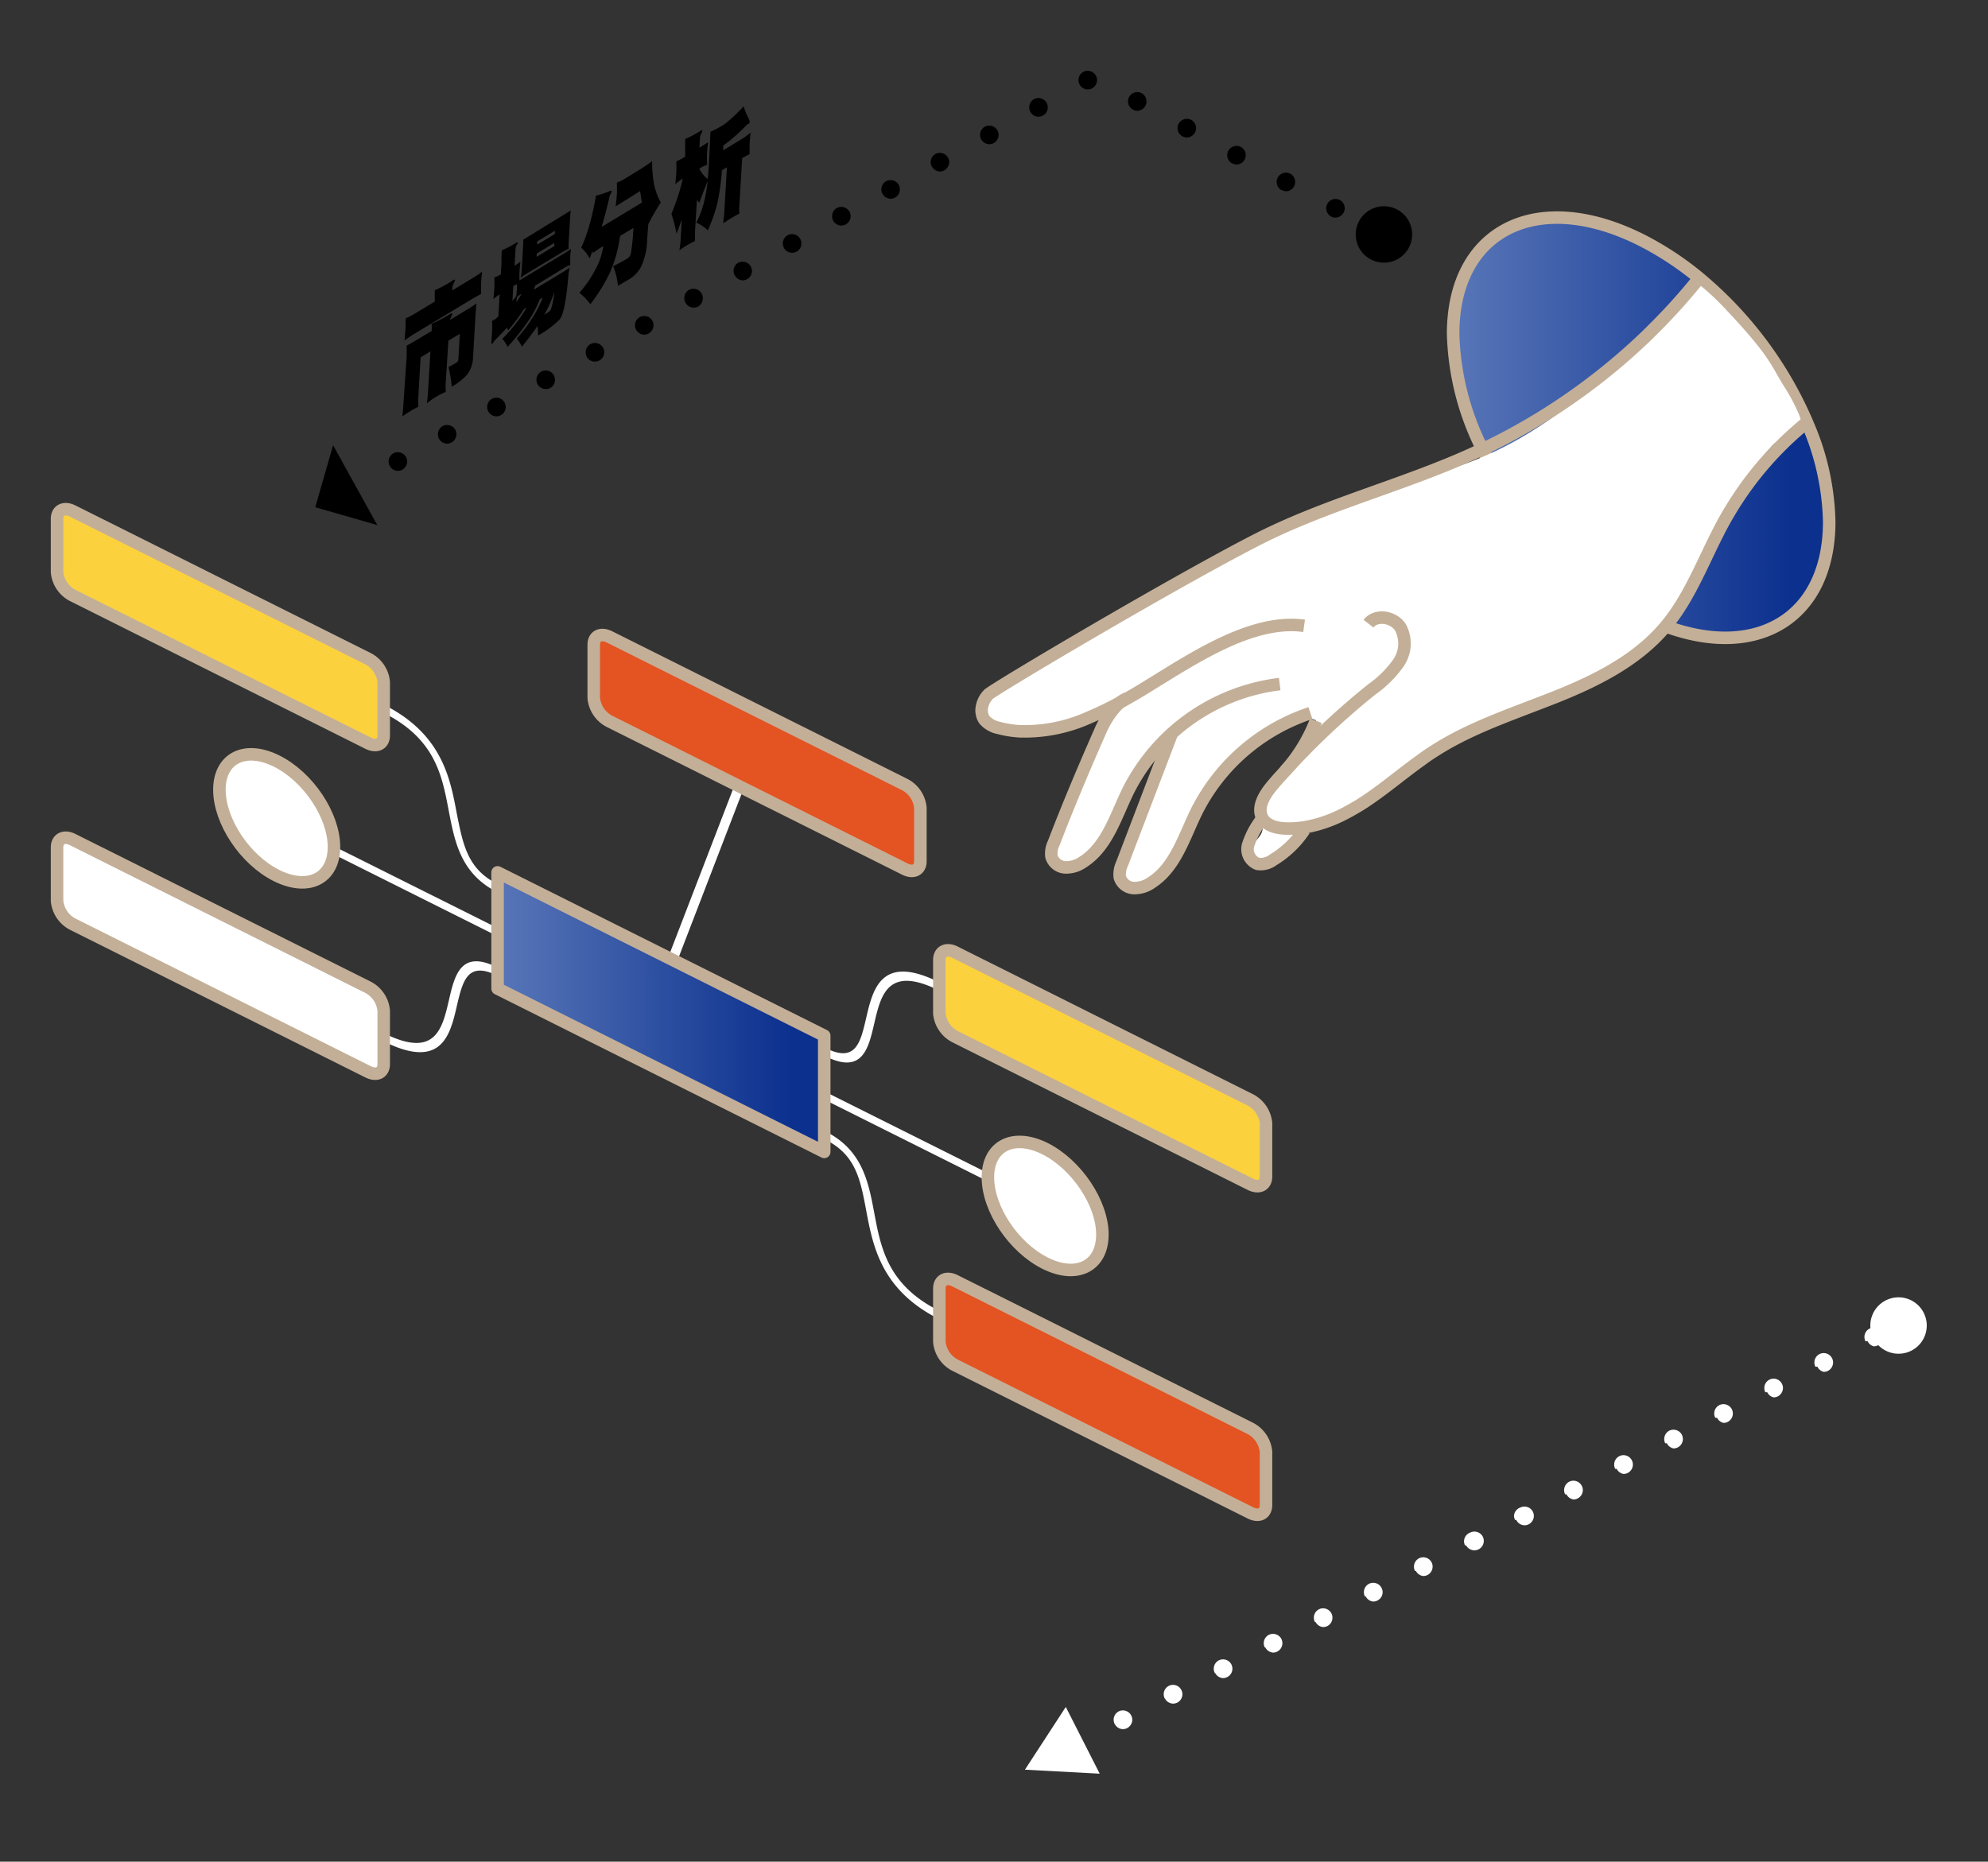 <svg id="圖層_1" data-name="圖層 1" xmlns="http://www.w3.org/2000/svg" xmlns:xlink="http://www.w3.org/1999/xlink" viewBox="0 0 317.75 297.62"><rect x="0" y="0" width="317.75" height="297.62" fill="#333333" stroke="none"/><defs><style>.cls-1,.cls-4{fill:#fff;}.cls-2{fill:#fcd13e;}.cls-2,.cls-3,.cls-4,.cls-5,.cls-6,.cls-7{stroke:#c3af97;stroke-linejoin:round;stroke-width:2px;}.cls-2,.cls-3,.cls-4{stroke-linecap:round;}.cls-3{fill:#e35422;}.cls-5{fill:url(#未命名漸層_15);}.cls-6{fill:url(#未命名漸層_15-2);}.cls-7{fill:none;}</style><linearGradient id="未命名漸層_15" x1="79.53" y1="161.81" x2="131.74" y2="161.81" gradientUnits="userSpaceOnUse"><stop offset="0" stop-color="#5876b8"/><stop offset="0.9" stop-color="#0b308e"/></linearGradient><linearGradient id="未命名漸層_15-2" x1="232.26" y1="68.35" x2="292.37" y2="68.35" xlink:href="#未命名漸層_15"/></defs><path class="cls-1" d="M131.94,168.86c5.89,2.95,6.86-1.2,7.79-5.22,1.07-4.61,2.17-9.39,10.41-5.27.36.18.65,0,.65-.32a1.23,1.23,0,0,0-.65-1c-9.3-4.65-10.62,1.07-11.69,5.67-.93,4-1.67,7.24-6.51,4.82-.36-.18-.65,0-.65.33A1.21,1.21,0,0,0,131.94,168.86Z"/><path class="cls-1" d="M150.14,210.9c.36.18.65,0,.65-.33a1.21,1.21,0,0,0-.65-1c-8.24-4.12-9.34-10-10.41-15.69-.93-4.95-1.9-10.06-7.79-13-.36-.18-.65,0-.65.32a1.23,1.23,0,0,0,.65,1c4.84,2.41,5.58,6.35,6.51,11.33C139.52,199.2,140.84,206.25,150.14,210.9Z"/><path class="cls-1" d="M79.53,142.65c.36.18.65,0,.65-.32a1.23,1.23,0,0,0-.65-1C74.7,138.93,74,135,73,130c-1.06-5.67-2.39-12.71-11.69-17.36-.36-.18-.65,0-.65.32a1.23,1.23,0,0,0,.65,1c8.24,4.12,9.35,10,10.42,15.68C72.68,134.59,73.64,139.7,79.53,142.65Z"/><path class="cls-1" d="M61.33,166.48c9.3,4.65,10.63-1.07,11.69-5.66.94-4,1.68-7.24,6.51-4.83.36.18.65,0,.65-.32a1.23,1.23,0,0,0-.65-1c-5.89-2.94-6.85,1.21-7.78,5.23-1.07,4.61-2.18,9.38-10.42,5.26-.36-.18-.65,0-.65.33A1.21,1.21,0,0,0,61.33,166.48Z"/><path class="cls-2" d="M152.64,165.72l47.22,23.61c1.37.69,2.49.14,2.49-1.24v-8.51a4.7,4.7,0,0,0-2.49-3.74l-47.22-23.62c-1.38-.69-2.5-.13-2.5,1.25V162A4.7,4.7,0,0,0,152.64,165.72Z"/><path class="cls-3" d="M152.64,204.75l47.22,23.61a4.72,4.72,0,0,1,2.49,3.74v8.51c0,1.38-1.12,1.94-2.49,1.25l-47.22-23.62a4.69,4.69,0,0,1-2.5-3.74V206C150.14,204.62,151.26,204.06,152.64,204.75Z"/><path class="cls-2" d="M58.84,118.81,11.62,95.19a4.69,4.69,0,0,1-2.5-3.74V82.94c0-1.37,1.12-1.93,2.5-1.24l47.22,23.61a4.69,4.69,0,0,1,2.49,3.74v8.51C61.33,118.94,60.22,119.5,58.84,118.81Z"/><path class="cls-4" d="M58.84,157.84,11.62,134.22c-1.38-.69-2.5-.13-2.5,1.25V144a4.7,4.7,0,0,0,2.5,3.74l47.22,23.61c1.38.69,2.49.14,2.49-1.24v-8.51A4.68,4.68,0,0,0,58.84,157.84Z"/><path class="cls-1" d="M53.37,136.59,157.9,188.86c.36.18.65,0,.65-.32a1.23,1.23,0,0,0-.65-1L53.37,135.29c-.35-.18-.65,0-.65.32A1.25,1.25,0,0,0,53.37,136.59Z"/><path class="cls-4" d="M167.05,183.64c5,2.52,9.15,8.67,9.15,13.72s-4.1,7.11-9.15,4.58-9.15-8.67-9.15-13.73S162,181.11,167.05,183.64Z"/><path class="cls-4" d="M44.22,121.67c5.06,2.53,9.16,8.68,9.16,13.73s-4.1,7.1-9.16,4.58-9.15-8.68-9.15-13.73S39.17,119.15,44.22,121.67Z"/><polygon class="cls-1" points="107.66 155.16 119.42 124.6 118.16 123.56 106.39 154.12 107.66 155.16"/><path class="cls-3" d="M97.4,115.31l47.22,23.62c1.38.69,2.49.13,2.49-1.25v-8.51a4.68,4.68,0,0,0-2.49-3.74L97.4,101.81c-1.38-.68-2.5-.13-2.5,1.25v8.51A4.69,4.69,0,0,0,97.4,115.31Z"/><polygon class="cls-5" points="79.53 158.04 131.74 184.15 131.74 165.57 79.53 139.46 79.53 158.04"/><path class="cls-6" d="M292.37,83.39c0,15.27-11.38,22.18-26.13,16.73h0a34.45,34.45,0,0,1-3.92-1.7C252,93.25,242.88,83.48,237.47,72.84c-.18-.34-.35-.69-.52-1a43.37,43.37,0,0,1-4.69-18.48c0-16.6,13.46-23.33,30.06-15a49.79,49.79,0,0,1,9.9,6.63l0,0a61.93,61.93,0,0,1,16.6,22.54l.09.23A41.35,41.35,0,0,1,292.37,83.39Z"/><path class="cls-1" d="M287.83,67.48c-.33.19.44.59.09.77h0a17.4,17.4,0,0,0-4.52,2.86,37.93,37.93,0,0,0-6.78,10.4c-3.08,6.47-5.49,13.43-10.37,18.6l-.11.12c-6,6.27-13.53,9.35-22,12.92h0a124.23,124.23,0,0,0-17,8.34,78.17,78.17,0,0,0-10.44,7.58h0a7,7,0,0,1-2.23,1.22h0c-1.83.65-3.9.88-5.4,1.87a4,4,0,0,0-.6.48,3,3,0,0,0-.91,1.23c-.25.76.28,1.09-1.33,2.11a9.71,9.71,0,0,1-2.07,1c-1.68.59-3.4.64-4.52-.25l-.19-.17c0-.07.06-.13.08-.19,1.43-3,2.65-2.36,2.26-5.55-.2-1.65,1.16-4.14,2.89-6.79,2-3.1,4.55-6.41,5.68-8.86-4.28-2.22-15,6.93-19.57,15.55,0,0,0,0,0,0a22.36,22.36,0,0,0-1.4,3.13c-.07.19-.12.37-.18.55a8.26,8.26,0,0,1-1.17,2.16h0a44.24,44.24,0,0,1-3.92,4.43,2.82,2.82,0,0,1-2.72.9,4,4,0,0,1-2.36-1.74c-.56-.82-.12-1.6.47-2.42a9.27,9.27,0,0,0,1.26-2c1-2.7,1.79-5.35,2.55-8,.91-3.18,1.8-6.36,3-9.61h0c-2.85,4.08-5.15,8-7.68,12a0,0,0,0,1,0,0c-1,1.63-2.09,3.26-3.26,4.92a10.52,10.52,0,0,1-3.21,3.13,3.05,3.05,0,0,1-3.15.12,1.59,1.59,0,0,1-.82-1.29,7.77,7.77,0,0,1,.7-3.21c.58-1.59,1.28-2.51,1.84-4.1.51-1.4.93-2.75,1.36-4.07a36.29,36.29,0,0,1,3.76-8.74,26.84,26.84,0,0,1,2.51-3.36l-.69.13c-1.13.21-2.26.49-3.38.78-3.8,1-7.54,2.22-11.45,2.28h0a5.35,5.35,0,0,1-.9-.09h0c-1.76-.32-4.38-1.43-4.94-2.67h0l-.06-.14a1.34,1.34,0,0,1,.06-.92c.56-1.46,3.2-2.91,4.49-3.7C184.79,95.07,204.54,83,231,75.18a53.3,53.3,0,0,0,6.44-2.34c10-4.37,17.85-11.36,26-19.47l.31-.32c2.55-2.58,7-7.67,7.3-8v0a40.19,40.19,0,0,1,4.25,3.84c7.68,8.07,7.73,9.48,9.87,12.91C286.62,64,288.14,67.31,287.83,67.48Z"/><path class="cls-7" d="M180.18,111.65c-1.75.53-3.49,3.35-4.22,5-2.64,6-5.19,12-7.53,18.12a3.76,3.76,0,0,0-.37,2.17,2.44,2.44,0,0,0,2.23,1.73,4.72,4.72,0,0,0,2.84-.89c3.86-2.49,5.21-7.36,7.25-11.48a31.37,31.37,0,0,1,24.16-16.94"/><path class="cls-7" d="M187.25,117.39l-7.9,20.68a4,4,0,0,0-.37,2.17,2.43,2.43,0,0,0,2.24,1.73,4.69,4.69,0,0,0,2.84-.89c3.85-2.49,5.21-7.36,7.25-11.47A31.42,31.42,0,0,1,209.45,114"/><path class="cls-7" d="M210.32,115.22a26.18,26.18,0,0,1-4.89,8"/><path class="cls-7" d="M201.76,130.87a13.23,13.23,0,0,0-2.29,4.28A2.51,2.51,0,0,0,201,138.1a3.28,3.28,0,0,0,2.48-.63,15.81,15.81,0,0,0,5-4.8"/><path class="cls-7" d="M208.44,100.05c-8.37-1.18-17.9,5.33-25.11,9.73-1,.63-2.08,1.26-3.15,1.87h0l-1.07.6a50.83,50.83,0,0,1-4.87,2.37,25,25,0,0,1-11.45,2.28h0l-.9-.09h0a17.23,17.23,0,0,1-2.21-.43,4.1,4.1,0,0,1-2.32-1.29,2.29,2.29,0,0,1-.41-1h0a2.52,2.52,0,0,1,0-1.06A3.79,3.79,0,0,1,158,111c1.08-1,29.42-17.8,42.76-24.65,11.19-5.75,23.59-8.76,35-14L237,71.8a99,99,0,0,0,18-11.07,99.19,99.19,0,0,0,8.5-7.36l.31-.32a95.23,95.23,0,0,0,7.3-8v0"/><path class="cls-7" d="M288.85,67.48c-.32.25-.63.5-.93.77h0a53.6,53.6,0,0,0-11.3,13.26c-.38.63-.75,1.26-1.1,1.9-3.07,5.6-5.19,11.8-9.27,16.69l-.11.13c-4.52,5.35-11,8.59-17.51,11.19-1.49.59-3,1.16-4.48,1.73h0c-5,1.92-10.11,3.86-14.67,6.76-.79.5-1.56,1-2.32,1.58-3,2.13-5.78,4.53-8.84,6.57-.52.35-1.05.69-1.6,1h0c-.73.43-1.47.84-2.23,1.22h0a21.63,21.63,0,0,1-5.4,1.87,16,16,0,0,1-3.6.3c-1.4-.05-3-.42-3.68-1.62-1-1.72.32-3.83,1.61-5.34.42-.49.85-1,1.28-1.45a119.71,119.71,0,0,1,14.56-13.83,17.57,17.57,0,0,0,4.25-4.22,5.47,5.47,0,0,0,.33-5.7c-1.09-1.69-3.88-2.17-5.11-.59"/><path d="M62.3,74.5a1.67,1.67,0,0,1-.19-.71h0a1.52,1.52,0,0,1,.78-1.33h0a1.5,1.5,0,0,1,2,.59h0a1.53,1.53,0,0,1,.18.71h0a1.5,1.5,0,0,1-.77,1.33h0a1.58,1.58,0,0,1-.73.18h0A1.5,1.5,0,0,1,62.3,74.5Zm7.88-4.35a1.46,1.46,0,0,1-.19-.72h0a1.51,1.51,0,0,1,.77-1.32h0a1.5,1.5,0,0,1,2,.58h0a1.44,1.44,0,0,1,.19.72h0a1.51,1.51,0,0,1-.77,1.32h0a1.47,1.47,0,0,1-.73.19h0A1.49,1.49,0,0,1,70.18,70.15Zm7.87-4.36a1.53,1.53,0,0,1-.18-.71h0a1.48,1.48,0,0,1,.77-1.33h0a1.5,1.5,0,0,1,2,.59h0a1.64,1.64,0,0,1,.19.71h0a1.52,1.52,0,0,1-.78,1.33h0a1.57,1.57,0,0,1-.72.18h0A1.52,1.52,0,0,1,78.05,65.79Zm7.88-4.35a1.46,1.46,0,0,1-.19-.72h0a1.5,1.5,0,0,1,.78-1.32h0a1.5,1.5,0,0,1,2,.58h0a1.57,1.57,0,0,1,.18.72h0A1.47,1.47,0,0,1,88,62h0a1.47,1.47,0,0,1-.73.19h0A1.49,1.49,0,0,1,85.93,61.44Zm7.88-4.36a1.43,1.43,0,0,1-.19-.71h0A1.48,1.48,0,0,1,94.39,55h0a1.5,1.5,0,0,1,2,.59h0a1.4,1.4,0,0,1,.19.71h0a1.52,1.52,0,0,1-.78,1.33h0a1.57,1.57,0,0,1-.72.18h0A1.49,1.49,0,0,1,93.81,57.08Zm7.87-4.36a1.64,1.64,0,0,1-.19-.71h0a1.5,1.5,0,0,1,.78-1.32h0a1.51,1.51,0,0,1,2,.58h0a1.54,1.54,0,0,1,.18.72h0a1.48,1.48,0,0,1-.77,1.32h0a1.47,1.47,0,0,1-.73.19h0A1.49,1.49,0,0,1,101.68,52.72Zm7.88-4.35a1.43,1.43,0,0,1-.19-.71h0a1.52,1.52,0,0,1,.77-1.33h0a1.5,1.5,0,0,1,2,.59h0a1.4,1.4,0,0,1,.19.71h0A1.52,1.52,0,0,1,111.6,49h0a1.58,1.58,0,0,1-.73.18h0A1.49,1.49,0,0,1,109.56,48.37ZM117.43,44a1.57,1.57,0,0,1-.18-.72h0A1.5,1.5,0,0,1,118,42h0a1.51,1.51,0,0,1,2,.59h0a1.68,1.68,0,0,1,.19.72h0a1.5,1.5,0,0,1-.78,1.32h0a1.46,1.46,0,0,1-.72.19h0A1.52,1.52,0,0,1,117.43,44Zm7.88-4.36a1.43,1.43,0,0,1-.19-.71h0a1.51,1.51,0,0,1,.78-1.33h0a1.49,1.49,0,0,1,2,.59h0a1.4,1.4,0,0,1,.19.71h0a1.5,1.5,0,0,1-.77,1.33h0a1.57,1.57,0,0,1-.72.18h0A1.51,1.51,0,0,1,125.31,39.66Zm95.37-.76a1.5,1.5,0,0,1-.61-2h0a1.5,1.5,0,0,1,2-.61h0a1.51,1.51,0,0,1,.61,2h0a1.49,1.49,0,0,1-1.32.78h0A1.42,1.42,0,0,1,220.68,38.9Zm-87.5-3.6a1.5,1.5,0,0,1-.18-.71h0a1.47,1.47,0,0,1,.77-1.32h0a1.49,1.49,0,0,1,2,.58h0a1.44,1.44,0,0,1,.19.72h0a1.51,1.51,0,0,1-.77,1.32h0a1.5,1.5,0,0,1-.73.19h0A1.51,1.51,0,0,1,133.18,35.3Zm79.58-.67a1.51,1.51,0,0,1-.79-1.32h0a1.5,1.5,0,0,1,.18-.71h0a1.51,1.51,0,0,1,2-.61h0a1.49,1.49,0,0,1,.78,1.32h0a1.42,1.42,0,0,1-.18.71h0a1.51,1.51,0,0,1-1.32.79h0A1.53,1.53,0,0,1,212.76,34.63ZM141.06,31a1.54,1.54,0,0,1-.19-.71h0a1.5,1.5,0,0,1,.78-1.33h0a1.5,1.5,0,0,1,2,.59h0a1.5,1.5,0,0,1,.18.71h0a1.5,1.5,0,0,1-.77,1.33h0a1.57,1.57,0,0,1-.72.18h0A1.52,1.52,0,0,1,141.06,31Zm63.78-.6a1.49,1.49,0,0,1-.79-1.31h0a1.57,1.57,0,0,1,.18-.72h0a1.51,1.51,0,0,1,2-.61h0a1.5,1.5,0,0,1,.78,1.32h0a1.45,1.45,0,0,1-.18.72h0a1.49,1.49,0,0,1-1.32.78h0A1.42,1.42,0,0,1,204.84,30.35Zm-55.9-3.76a1.4,1.4,0,0,1-.19-.71h0a1.51,1.51,0,0,1,.77-1.32h0a1.5,1.5,0,0,1,2,.58h0a1.44,1.44,0,0,1,.19.72h0a1.52,1.52,0,0,1-.77,1.32h0a1.47,1.47,0,0,1-.73.19h0A1.48,1.48,0,0,1,148.94,26.59Zm48-.51a1.51,1.51,0,0,1-.79-1.32h0a1.5,1.5,0,0,1,.18-.71h0a1.51,1.51,0,0,1,2-.61h0a1.49,1.49,0,0,1,.78,1.32h0a1.42,1.42,0,0,1-.18.71h0a1.51,1.51,0,0,1-1.32.79h0A1.53,1.53,0,0,1,196.92,26.08Zm-40.11-3.84a1.54,1.54,0,0,1-.18-.72h0a1.48,1.48,0,0,1,.77-1.32h0a1.5,1.5,0,0,1,2,.59h0a1.64,1.64,0,0,1,.19.71h0a1.52,1.52,0,0,1-.78,1.33h0a1.57,1.57,0,0,1-.72.18h0A1.52,1.52,0,0,1,156.81,22.24ZM189,21.8a1.52,1.52,0,0,1-.79-1.32h0a1.53,1.53,0,0,1,.18-.71h0a1.51,1.51,0,0,1,2-.61h0a1.53,1.53,0,0,1,.79,1.32h0a1.46,1.46,0,0,1-.19.72h0a1.49,1.49,0,0,1-1.32.78h0A1.53,1.53,0,0,1,189,21.8Zm-24.31-3.92a1.64,1.64,0,0,1-.19-.71h0a1.52,1.52,0,0,1,.78-1.33h0a1.5,1.5,0,0,1,2,.59h0a1.43,1.43,0,0,1,.19.71h0a1.47,1.47,0,0,1-.77,1.33h0a1.47,1.47,0,0,1-.73.19h0A1.49,1.49,0,0,1,164.69,17.88Zm16.39-.35a1.53,1.53,0,0,1-.79-1.32h0a1.5,1.5,0,0,1,.18-.71h0a1.5,1.5,0,0,1,2-.61h0a1.48,1.48,0,0,1,.78,1.31h0a1.33,1.33,0,0,1-.18.72h0a1.5,1.5,0,0,1-1.32.79h0A1.53,1.53,0,0,1,181.08,17.53Zm-8.51-4a1.43,1.43,0,0,1-.19-.71h0a1.5,1.5,0,0,1,.77-1.33h0a1.5,1.5,0,0,1,2,.59h0a1.4,1.4,0,0,1,.19.71h0a1.52,1.52,0,0,1-.78,1.33h0a1.51,1.51,0,0,1-.72.18h0A1.49,1.49,0,0,1,172.57,13.53Z"/><path d="M223.34,33.51a4.51,4.51,0,1,1-6.11,1.83A4.51,4.51,0,0,1,223.34,33.51Z"/><polygon points="60.3 83.94 53.24 71.18 50.39 81.09 60.3 83.94"/><path d="M66.23,54.56,69,52.91c0-.37,0-.76,0-1.16a20.6,20.6,0,0,0,3-1.59c.19-.11.29-.1.28.05a1.31,1.31,0,0,1-.18.48,1.54,1.54,0,0,0-.2.47l3-1.81a14.51,14.51,0,0,0,1.26-.84c-.07.6-.12,1.18-.15,1.75l-.42,7.15a4.69,4.69,0,0,1-.94,2.5,10.54,10.54,0,0,1-2.45,1.92,17.15,17.15,0,0,0-.52-3.14c.59-.31,1-.56,1.3-.72a.6.6,0,0,0,.28-.51l.24-4.1-1.83,1.1L71.25,61a11.57,11.57,0,0,0,0,1.66,9.66,9.66,0,0,0-1.51.76,11.94,11.94,0,0,0-1.52,1.06c.09-.6.16-1.2.19-1.77l.39-6.54-1.57.95-.36,6.17a12.48,12.48,0,0,0,0,1.73c-.44.21-.88.46-1.31.72s-.83.52-1.25.83c.07-.63.13-1.24.16-1.83L65,56.92c0-.55,0-1.11,0-1.68A11.45,11.45,0,0,0,66.23,54.56Zm6.21-9.78c.19-.11.28-.09.27,0a1.35,1.35,0,0,1-.17.47,2,2,0,0,0-.26.88l0,.3,3.3-2a11.5,11.5,0,0,0,1.48-1c-.08.64-.13,1.26-.16,1.83s0,1.13,0,1.74c-.44.23-.93.49-1.47.81l-9.31,5.62c-.42.26-.92.6-1.47,1,.06-.68.13-1.29.16-1.8s0-1.17.05-1.76a9.09,9.09,0,0,0,1.46-.74l3.17-1.91c0-.61,0-1.2,0-1.82A19.14,19.14,0,0,0,72.44,44.78Z"/><path d="M80,43.89l.05,0L80.15,42c0-.61,0-1.27.07-2a13.38,13.38,0,0,0,2.33-1.22c.13-.08.21-.07.2,0a.78.78,0,0,1-.15.37,1.27,1.27,0,0,0-.2.64l-.16,2.69a9.8,9.8,0,0,0,.94-.64c-.07.59-.12,1.13-.15,1.67s0,.86,0,1.3l.35-.19,7.21-4.36a4.49,4.49,0,0,0,.68-.48,12.61,12.61,0,0,0-.13,1.31c0,.42,0,.85,0,1.3a1.8,1.8,0,0,0-.66.26l-4.92,3c-.08.23-.16.46-.25.66l4.57-2.75c.42-.26.81-.52,1.19-.8a6.65,6.65,0,0,0-.22,1.27c-.34,4.13-.83,6.48-1.46,7.1a15.48,15.48,0,0,1-3.39,2.51,10.5,10.5,0,0,0-.09-1.53c-.74,1.09-1.58,2.2-2.49,3.31a5.33,5.33,0,0,0-.83-1.29,23.72,23.72,0,0,0,3.15-4.4,15.27,15.27,0,0,0,1-2.15l-.47.28a16.76,16.76,0,0,1-1.53,3,36.11,36.11,0,0,1-3.61,4.59,5.87,5.87,0,0,0-.84-1.29,23.86,23.86,0,0,0,3.22-3.92q.36-.55.66-1.08l-.44.27a30.46,30.46,0,0,1-2.5,3.37l-.22-.4c-.66.73-1.32,1.42-2,2.08a2,2,0,0,1-.32.47c-.1.06-.14,0-.15-.19l.1-1.64a15.44,15.44,0,0,0,0-1.8l.5-.3a3.05,3.05,0,0,0,.52-.46l.2-3.49,0,0a7,7,0,0,0-1,.73c.07-.71.13-1.31.16-1.83s0-1.07,0-1.61A7.69,7.69,0,0,0,80,43.89Zm2.64,2.36c0-.27,0-.55,0-.82a4.2,4.2,0,0,0-.6.3l-.14,2.37a5.2,5.2,0,0,0,.61-.76C82.57,46.92,82.61,46.55,82.63,46.25Zm.18,1.61c.2-.3.39-.62.55-.91l-.17.1a3.11,3.11,0,0,0-.57.46,6.16,6.16,0,0,0-.1.81A4.92,4.92,0,0,0,82.81,47.86Zm8.42-14.22a8.21,8.21,0,0,0-.1.93l-.25,4.25a7.43,7.43,0,0,0,0,.94c-.42.22-.84.44-1.25.69l-5.17,3.12c-.43.25-.85.54-1.26.83a6.75,6.75,0,0,0,.16-1l.25-4.25a3.28,3.28,0,0,0,0-.83ZM88.6,38.83l-2.82,1.71,0,.51,2.82-1.7Zm.09-1.43,0-.51-2.83,1.7,0,.52ZM87,50.31l.35-.21a2.41,2.41,0,0,0,.69-.6,12.72,12.72,0,0,0,.57-2.81A21.79,21.79,0,0,1,87,50.31Z"/><path d="M97.55,30.51c.15-.06.23,0,.22.12a1.32,1.32,0,0,1-.29.55q-.7,3.06-1.32,5.1l6.44-3.89c-.1-.57-.19-1.17-.28-1.84-1,.62-2.33,1.45-3.93,2.45.1-.68.17-1.34.21-1.93s0-1.21,0-1.89a6,6,0,0,0,1.09-.51l1.36-.82c1.21-.73,2.27-1.41,3.18-2.07a20.14,20.14,0,0,0,.26,3.4,10,10,0,0,0,1.13,3.18,34.28,34.28,0,0,0-2,3.48l-.18,2.41a11,11,0,0,1-.95,4.35,5.23,5.23,0,0,1-2,2.09l-1.72,1a10.81,10.81,0,0,0-.77-3.14,23.08,23.08,0,0,0,2.24-1.21,1.26,1.26,0,0,0,.58-.75,32.57,32.57,0,0,0,.42-4.15l-2.13,1.28a21.89,21.89,0,0,1-1.55,5.7,27.53,27.53,0,0,1-3.2,5.21,10,10,0,0,0-1.75-1.82,19,19,0,0,0,3-4.63,10.82,10.82,0,0,0,.82-2.84l-.22.13a14.82,14.82,0,0,0-1.48,1c0-.13,0-.3,0-.45-.16.45-.32.88-.49,1.29A5.79,5.79,0,0,0,92.9,39.6a25.67,25.67,0,0,0,1.35-3.77,41,41,0,0,0,1-4.55A15.64,15.64,0,0,0,97.55,30.51Z"/><path d="M109.08,25.31l.43-.26,0-.74c0-.67,0-1.37,0-2.09a16.36,16.36,0,0,0,2.52-1.34c.16-.09.24-.08.23,0a1,1,0,0,1-.15.42,1.68,1.68,0,0,0-.23.75l-.09,1.56.38-.23a10.18,10.18,0,0,0,1-.67c-.07.65-.12,1.25-.16,1.83s0,1.19,0,1.83a4,4,0,0,0-1,.45l-.24.14a4.78,4.78,0,0,0,1.34,1.66c.06-.55.12-1.12.15-1.69.14-2.36.23-4.31.29-5.86a17.49,17.49,0,0,0,2.23-1.2A23.8,23.8,0,0,0,118.85,17a13.33,13.33,0,0,0,.77,1.88,1.2,1.2,0,0,1,.2.63.35.35,0,0,1-.13.29l-.25.08a27.15,27.15,0,0,1-3.84,3.39l0,.76,3-1.83a11.31,11.31,0,0,0,1.37-1c-.07.61-.12,1.19-.15,1.75s0,1.09,0,1.68c-.37.19-.77.39-1.2.65l-.44,7.52a7.65,7.65,0,0,0,0,1.34c-.49.26-.93.51-1.31.74s-.84.53-1.26.81c0-.49.11-1,.14-1.44l.44-7.51-.8.48a38,38,0,0,1-.76,5.39,27.06,27.06,0,0,1-1.5,4.23,5.6,5.6,0,0,0-1.85-1.25,13.73,13.73,0,0,0,1.23-3.23,23.74,23.74,0,0,0,.6-3.4c-.45,1.08-.9,2.24-1.34,3.46a4.29,4.29,0,0,1-.38-.45l-.31,5.17c0,.38,0,.83,0,1.38-.46.22-.88.46-1.24.67s-.84.53-1.26.84a14.3,14.3,0,0,0,.19-1.48l.2-3.45c-.28.78-.55,1.53-.84,2.26a19.79,19.79,0,0,0-.82-3.16,36,36,0,0,0,1.83-5.63l-.2.12a7.19,7.19,0,0,0-1,.75c.07-.72.13-1.37.16-1.9s0-1.17,0-1.76A8.51,8.51,0,0,0,109.08,25.31Z"/><path class="cls-1" d="M170.16,279.69a1.5,1.5,0,0,1,.65-2h0a1.5,1.5,0,0,1,2,.66h0a1.49,1.49,0,0,1-.66,2h0a1.48,1.48,0,0,1-.67.17h0A1.49,1.49,0,0,1,170.16,279.69Zm8-4.08a1.55,1.55,0,0,1-.16-.69h0a1.5,1.5,0,0,1,.81-1.33h0a1.5,1.5,0,0,1,2,.66h0a1.49,1.49,0,0,1,.17.68h0a1.53,1.53,0,0,1-.82,1.33h0a1.52,1.52,0,0,1-.68.17h0A1.49,1.49,0,0,1,178.18,275.61Zm8-4.08a1.55,1.55,0,0,1-.16-.69h0a1.49,1.49,0,0,1,.82-1.33h0a1.49,1.49,0,0,1,2,.66h0a1.4,1.4,0,0,1,.17.68h0a1.52,1.52,0,0,1-.82,1.34h0a1.51,1.51,0,0,1-.68.16h0A1.49,1.49,0,0,1,186.2,271.53Zm8-4.08a1.55,1.55,0,0,1-.16-.69h0a1.49,1.49,0,0,1,.82-1.33h0a1.5,1.5,0,0,1,2,.66h0a1.51,1.51,0,0,1,.16.68h0a1.49,1.49,0,0,1-.82,1.33h0a1.52,1.52,0,0,1-.68.17h0A1.52,1.52,0,0,1,194.22,267.45Zm8-4.08a1.4,1.4,0,0,1-.17-.68h0a1.51,1.51,0,0,1,.82-1.34h0a1.51,1.51,0,0,1,2,.66h0a1.51,1.51,0,0,1,.16.68h0a1.51,1.51,0,0,1-.82,1.34h0a1.47,1.47,0,0,1-.67.16h0A1.49,1.49,0,0,1,202.25,263.37Zm8-4.08a1.43,1.43,0,0,1-.16-.69h0a1.5,1.5,0,0,1,.81-1.33h0a1.5,1.5,0,0,1,2,.66h0a1.51,1.51,0,0,1,.16.68h0a1.51,1.51,0,0,1-.81,1.34h0a1.51,1.51,0,0,1-.68.16h0A1.49,1.49,0,0,1,210.27,259.29Zm8-4.08a1.39,1.39,0,0,1-.16-.68h0a1.49,1.49,0,0,1,.82-1.34h0a1.5,1.5,0,0,1,2,.66h0a1.4,1.4,0,0,1,.17.68h0a1.48,1.48,0,0,1-.82,1.33h0a1.4,1.4,0,0,1-.68.17h0A1.49,1.49,0,0,1,218.29,255.21Zm8-4.08a1.54,1.54,0,0,1-.16-.68h0a1.51,1.51,0,0,1,.82-1.34h0a1.51,1.51,0,0,1,2,.66h0a1.51,1.51,0,0,1,.16.68h0a1.51,1.51,0,0,1-.82,1.34h0a1.51,1.51,0,0,1-.68.16h0A1.51,1.51,0,0,1,226.31,251.13Zm8-4.08a1.51,1.51,0,0,1-.16-.68h0A1.51,1.51,0,0,1,235,245h0a1.51,1.51,0,0,1,2,.66h0a1.51,1.51,0,0,1,.16.68h0a1.51,1.51,0,0,1-.82,1.34h0a1.51,1.51,0,0,1-.68.16h0A1.52,1.52,0,0,1,234.33,247.05Zm8-4.08a1.4,1.4,0,0,1-.17-.68h0A1.51,1.51,0,0,1,243,241h0a1.51,1.51,0,0,1,2,.66h0a1.51,1.51,0,0,1,.16.68h0a1.51,1.51,0,0,1-.82,1.34h0a1.47,1.47,0,0,1-.67.16h0A1.49,1.49,0,0,1,242.36,243Zm8-4.08a1.39,1.39,0,0,1-.16-.68h0a1.51,1.51,0,0,1,.82-1.34h0a1.5,1.5,0,0,1,2,.66h0a1.4,1.4,0,0,1,.17.68h0a1.5,1.5,0,0,1-.83,1.34h0a1.44,1.44,0,0,1-.67.16h0A1.49,1.49,0,0,1,250.38,238.89Zm8-4.08a1.51,1.51,0,0,1-.16-.68h0a1.51,1.51,0,0,1,.82-1.34h0a1.49,1.49,0,0,1,2,.66h0a1.4,1.4,0,0,1,.17.68h0a1.51,1.51,0,0,1-.82,1.34h0a1.51,1.51,0,0,1-.68.16h0A1.49,1.49,0,0,1,258.4,234.81Zm8-4.08a1.51,1.51,0,0,1-.16-.68h0a1.51,1.51,0,0,1,.82-1.34h0a1.51,1.51,0,0,1,2,.66h0a1.51,1.51,0,0,1,.16.68h0a1.51,1.51,0,0,1-.82,1.34h0a1.51,1.51,0,0,1-.68.16h0A1.52,1.52,0,0,1,266.42,230.73Zm8-4.08a1.4,1.4,0,0,1-.17-.68h0a1.51,1.51,0,0,1,.82-1.34h0a1.51,1.51,0,0,1,2,.66h0a1.51,1.51,0,0,1,.16.68h0a1.51,1.51,0,0,1-.82,1.34h0a1.44,1.44,0,0,1-.67.16h0A1.49,1.49,0,0,1,274.45,226.65Zm8-4.08a1.39,1.39,0,0,1-.16-.68h0a1.49,1.49,0,0,1,.81-1.33h0a1.49,1.49,0,0,1,2,.65h0a1.52,1.52,0,0,1,.17.68h0a1.54,1.54,0,0,1-.82,1.34h0a1.51,1.51,0,0,1-.68.16h0A1.49,1.49,0,0,1,282.47,222.57Zm8-4.08a1.51,1.51,0,0,1-.16-.68h0a1.51,1.51,0,0,1,.82-1.34h0a1.49,1.49,0,0,1,2,.66h0a1.4,1.4,0,0,1,.17.68h0a1.51,1.51,0,0,1-.82,1.34h0a1.51,1.51,0,0,1-.68.16h0A1.49,1.49,0,0,1,290.49,218.49Zm8-4.08a1.51,1.51,0,0,1-.16-.68h0a1.48,1.48,0,0,1,.82-1.33h0a1.51,1.51,0,0,1,2,.65h0a1.55,1.55,0,0,1,.16.69h0a1.49,1.49,0,0,1-.82,1.33h0a1.51,1.51,0,0,1-.68.16h0A1.52,1.52,0,0,1,298.51,214.41Z"/><polygon class="cls-1" points="175.77 283.55 163.82 282.91 170.35 272.88 175.77 283.55"/><path class="cls-1" d="M305.49,215.93a4.51,4.51,0,1,0-6.07-2A4.52,4.52,0,0,0,305.49,215.93Z"/></svg>